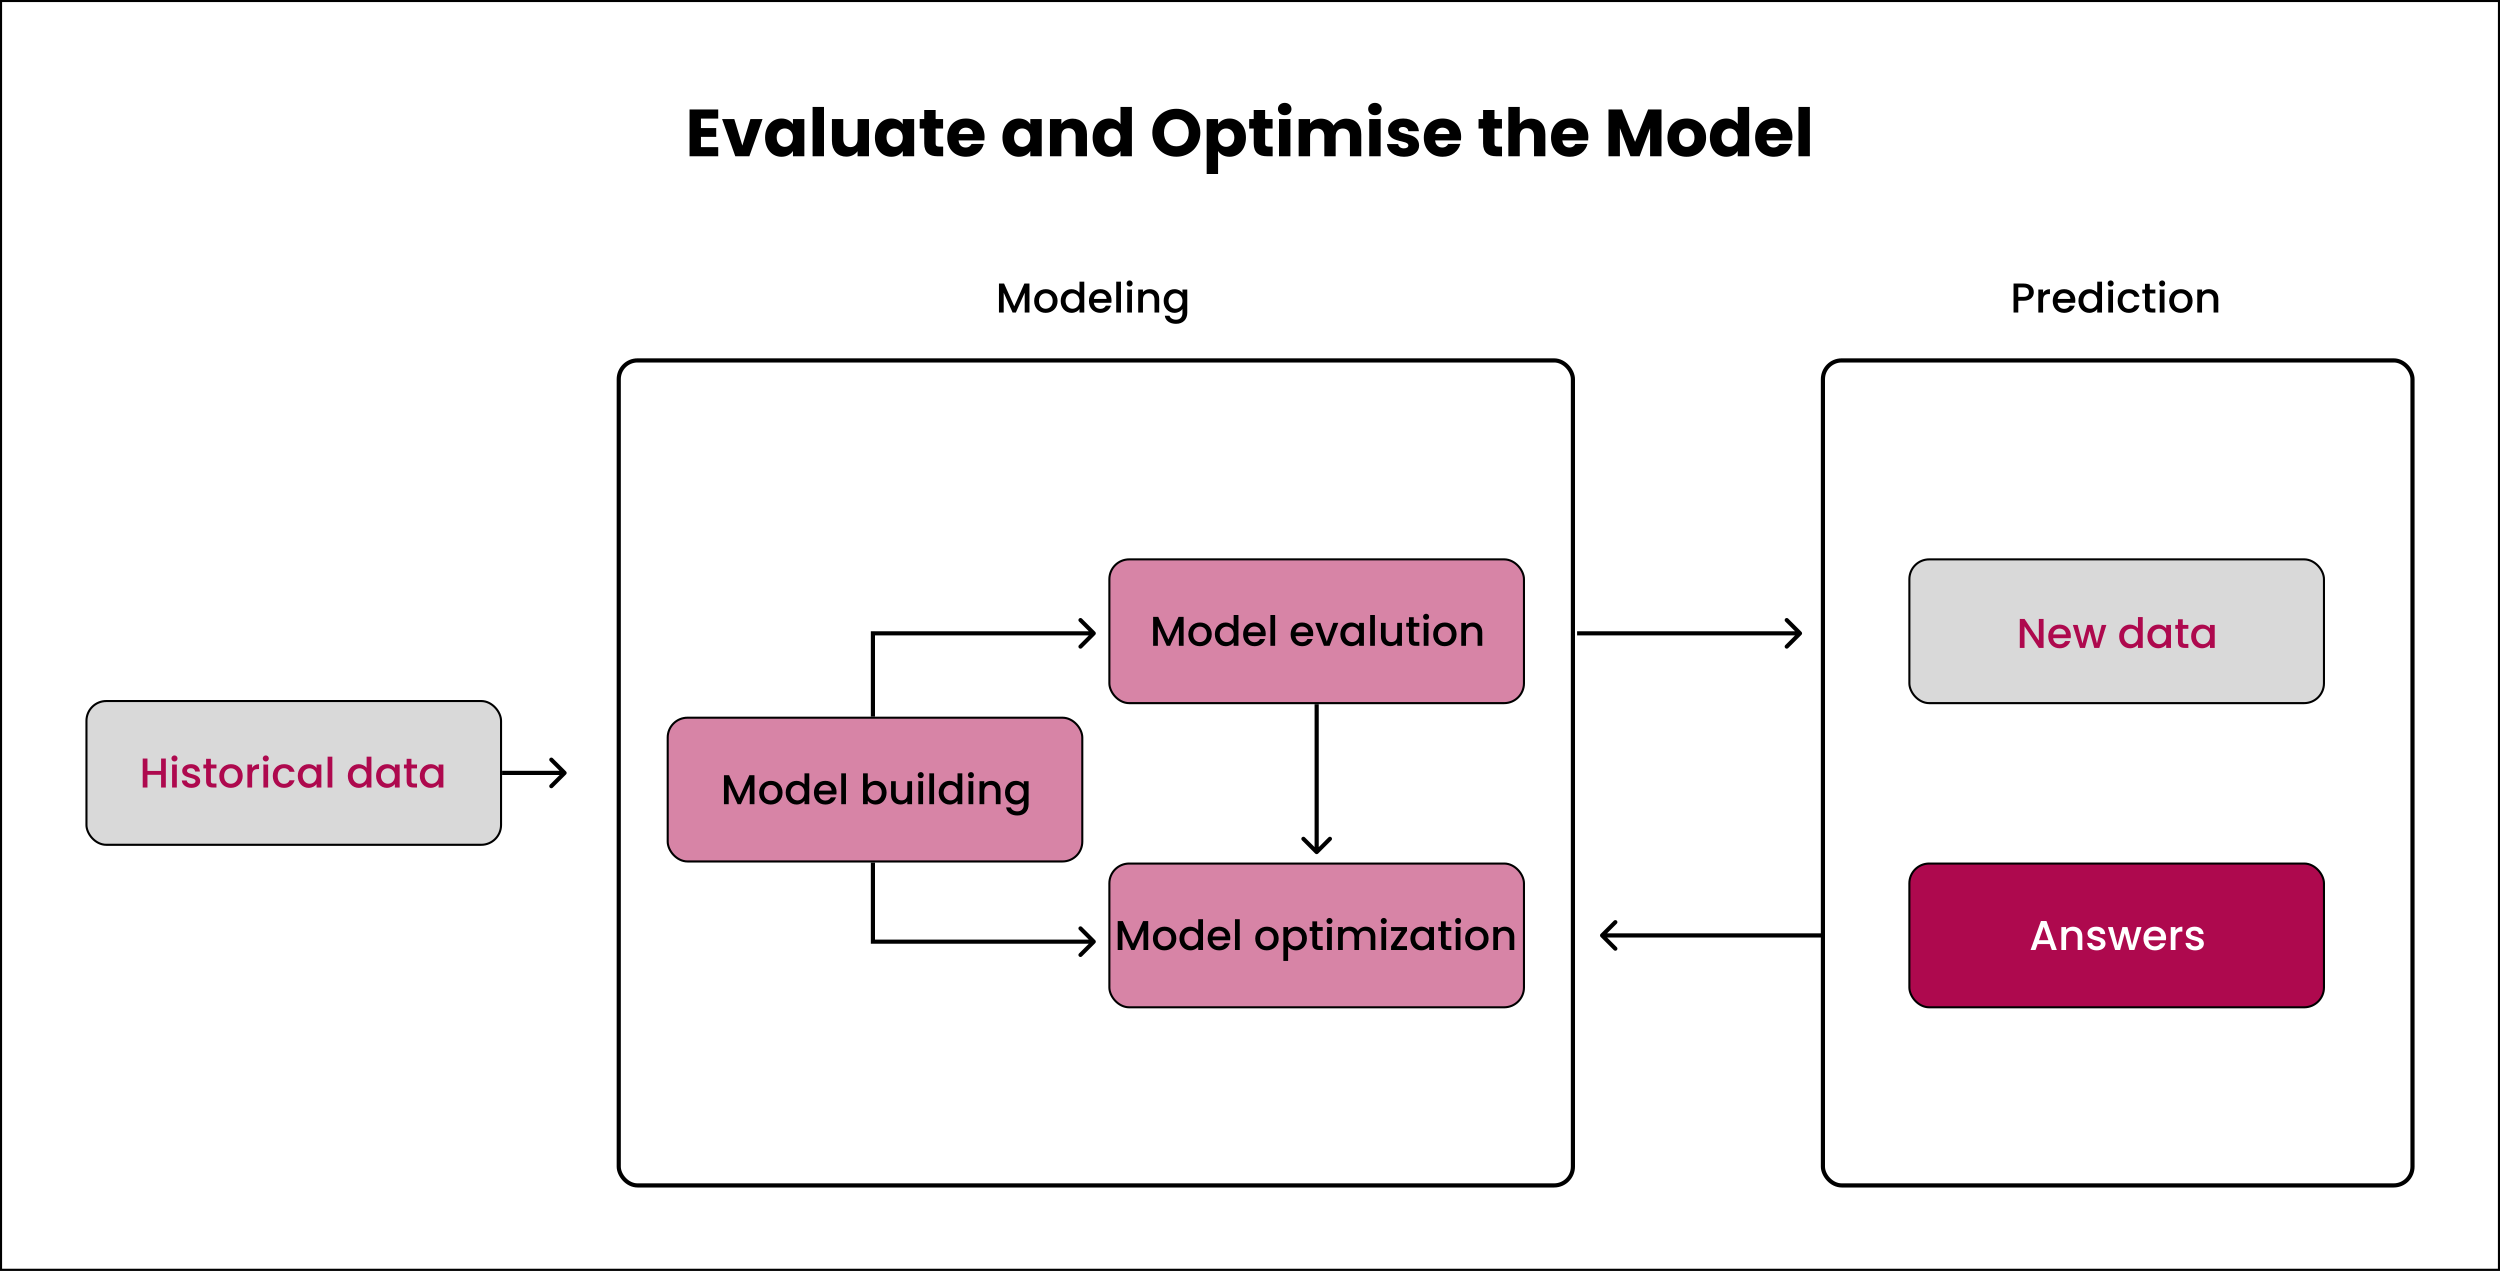 <svg width="1200" height="610" viewBox="0 0 1200 610" fill="none" xmlns="http://www.w3.org/2000/svg">
<rect x="0" y="0" width="1200" height="610" fill="#333333" stroke="none"/>
<rect x="0.5" y="0.5" width="1199" height="609" fill="white"/>
<rect x="0.5" y="0.5" width="1199" height="609" stroke="black"/>
<path d="M344.744 52.536V56.92H336.456V61.464H343.784V65.688H336.456V70.616H344.744V75H330.984V52.536H344.744ZM346.601 57.144H352.457L356.329 69.88L360.201 57.144H366.025L359.689 75H352.937L346.601 57.144ZM367.24 66.04C367.24 60.408 370.728 56.888 375.112 56.888C377.768 56.888 379.656 58.104 380.616 59.672V57.144H386.088V75H380.616V72.472C379.624 74.04 377.736 75.256 375.08 75.256C370.728 75.256 367.24 71.672 367.24 66.04ZM380.616 66.072C380.616 63.224 378.792 61.656 376.712 61.656C374.664 61.656 372.808 63.192 372.808 66.04C372.808 68.888 374.664 70.488 376.712 70.488C378.792 70.488 380.616 68.92 380.616 66.072ZM390.047 75V51.32H395.519V75H390.047ZM417.116 57.144V75H411.644V72.568C410.556 74.104 408.636 75.192 406.236 75.192C402.108 75.192 399.324 72.344 399.324 67.576V57.144H404.764V66.84C404.764 69.272 406.14 70.616 408.188 70.616C410.3 70.616 411.644 69.272 411.644 66.84V57.144H417.116ZM419.959 66.04C419.959 60.408 423.447 56.888 427.831 56.888C430.487 56.888 432.375 58.104 433.335 59.672V57.144H438.807V75H433.335V72.472C432.343 74.04 430.455 75.256 427.799 75.256C423.447 75.256 419.959 71.672 419.959 66.04ZM433.335 66.072C433.335 63.224 431.511 61.656 429.431 61.656C427.383 61.656 425.527 63.192 425.527 66.04C425.527 68.888 427.383 70.488 429.431 70.488C431.511 70.488 433.335 68.92 433.335 66.072ZM443.629 68.792V61.688H441.453V57.144H443.629V52.792H449.101V57.144H452.685V61.688H449.101V68.856C449.101 69.912 449.549 70.36 450.765 70.36H452.717V75H449.933C446.221 75 443.629 73.432 443.629 68.792ZM463.637 61.272C461.845 61.272 460.469 62.36 460.149 64.344H466.997C466.997 62.392 465.461 61.272 463.637 61.272ZM472.181 69.08C471.317 72.568 468.149 75.256 463.701 75.256C458.453 75.256 454.677 71.736 454.677 66.072C454.677 60.408 458.389 56.888 463.701 56.888C468.917 56.888 472.597 60.344 472.597 65.784C472.597 66.296 472.565 66.84 472.501 67.384H460.117C460.309 69.72 461.749 70.808 463.509 70.808C465.045 70.808 465.909 70.04 466.357 69.08H472.181ZM481.177 66.04C481.177 60.408 484.665 56.888 489.049 56.888C491.705 56.888 493.593 58.104 494.553 59.672V57.144H500.025V75H494.553V72.472C493.561 74.04 491.673 75.256 489.017 75.256C484.665 75.256 481.177 71.672 481.177 66.04ZM494.553 66.072C494.553 63.224 492.729 61.656 490.649 61.656C488.601 61.656 486.745 63.192 486.745 66.04C486.745 68.888 488.601 70.488 490.649 70.488C492.729 70.488 494.553 68.92 494.553 66.072ZM516.304 75V65.304C516.304 62.872 514.96 61.528 512.88 61.528C510.8 61.528 509.456 62.872 509.456 65.304V75H503.984V57.144H509.456V59.512C510.544 58.008 512.464 56.952 514.864 56.952C518.992 56.952 521.744 59.768 521.744 64.568V75H516.304ZM524.459 66.04C524.459 60.408 527.947 56.888 532.331 56.888C534.699 56.888 536.747 57.976 537.835 59.608V51.32H543.307V75H537.835V72.44C536.843 74.072 534.955 75.256 532.331 75.256C527.947 75.256 524.459 71.672 524.459 66.04ZM537.835 66.072C537.835 63.224 536.011 61.656 533.931 61.656C531.883 61.656 530.027 63.192 530.027 66.04C530.027 68.888 531.883 70.488 533.931 70.488C536.011 70.488 537.835 68.92 537.835 66.072ZM576.159 63.704C576.159 70.456 571.039 75.224 564.671 75.224C558.303 75.224 553.118 70.456 553.118 63.704C553.118 56.952 558.303 52.216 564.671 52.216C571.071 52.216 576.159 56.952 576.159 63.704ZM558.719 63.704C558.719 67.64 561.023 70.232 564.671 70.232C568.255 70.232 570.591 67.64 570.591 63.704C570.591 59.704 568.255 57.176 564.671 57.176C561.023 57.176 558.719 59.704 558.719 63.704ZM584.675 59.672C585.667 58.104 587.555 56.888 590.179 56.888C594.563 56.888 598.051 60.408 598.051 66.04C598.051 71.672 594.563 75.256 590.179 75.256C587.555 75.256 585.667 74.008 584.675 72.504V83.512H579.203V57.144H584.675V59.672ZM592.483 66.04C592.483 63.192 590.627 61.656 588.547 61.656C586.499 61.656 584.643 63.224 584.643 66.072C584.643 68.92 586.499 70.488 588.547 70.488C590.627 70.488 592.483 68.888 592.483 66.04ZM601.786 68.792V61.688H599.61V57.144H601.786V52.792H607.258V57.144H610.842V61.688H607.258V68.856C607.258 69.912 607.706 70.36 608.922 70.36H610.874V75H608.09C604.378 75 601.786 73.432 601.786 68.792ZM613.922 75V57.144H619.394V75H613.922ZM616.674 55.288C614.722 55.288 613.41 53.976 613.41 52.344C613.41 50.68 614.722 49.368 616.674 49.368C618.594 49.368 619.906 50.68 619.906 52.344C619.906 53.976 618.594 55.288 616.674 55.288ZM647.967 75V65.304C647.967 62.968 646.623 61.688 644.543 61.688C642.463 61.688 641.119 62.968 641.119 65.304V75H635.679V65.304C635.679 62.968 634.335 61.688 632.255 61.688C630.175 61.688 628.831 62.968 628.831 65.304V75H623.359V57.144H628.831V59.384C629.887 57.944 631.711 56.952 634.047 56.952C636.735 56.952 638.911 58.136 640.127 60.28C641.311 58.392 643.551 56.952 646.143 56.952C650.559 56.952 653.407 59.768 653.407 64.568V75H647.967ZM657.234 75V57.144H662.706V75H657.234ZM659.986 55.288C658.034 55.288 656.722 53.976 656.722 52.344C656.722 50.68 658.034 49.368 659.986 49.368C661.906 49.368 663.218 50.68 663.218 52.344C663.218 53.976 661.906 55.288 659.986 55.288ZM681.168 69.816C681.168 72.92 678.416 75.256 673.936 75.256C669.168 75.256 665.968 72.6 665.712 69.144H671.12C671.248 70.392 672.368 71.224 673.872 71.224C675.28 71.224 676.016 70.584 676.016 69.784C676.016 66.904 666.288 68.984 666.288 62.424C666.288 59.384 668.88 56.888 673.552 56.888C678.16 56.888 680.72 59.448 681.072 62.968H676.016C675.856 61.752 674.928 60.952 673.392 60.952C672.112 60.952 671.408 61.464 671.408 62.328C671.408 65.176 681.072 63.16 681.168 69.816ZM692.387 61.272C690.595 61.272 689.219 62.36 688.899 64.344H695.747C695.747 62.392 694.211 61.272 692.387 61.272ZM700.931 69.08C700.067 72.568 696.899 75.256 692.451 75.256C687.203 75.256 683.427 71.736 683.427 66.072C683.427 60.408 687.139 56.888 692.451 56.888C697.667 56.888 701.347 60.344 701.347 65.784C701.347 66.296 701.315 66.84 701.251 67.384H688.867C689.059 69.72 690.499 70.808 692.259 70.808C693.795 70.808 694.659 70.04 695.107 69.08H700.931ZM711.879 68.792V61.688H709.703V57.144H711.879V52.792H717.351V57.144H720.935V61.688H717.351V68.856C717.351 69.912 717.799 70.36 719.015 70.36H720.967V75H718.183C714.471 75 711.879 73.432 711.879 68.792ZM724.015 75V51.32H729.487V59.544C730.575 58.008 732.527 56.952 734.991 56.952C739.055 56.952 741.775 59.768 741.775 64.568V75H736.335V65.304C736.335 62.872 734.991 61.528 732.911 61.528C730.831 61.528 729.487 62.872 729.487 65.304V75H724.015ZM753.45 61.272C751.658 61.272 750.282 62.36 749.962 64.344H756.81C756.81 62.392 755.274 61.272 753.45 61.272ZM761.994 69.08C761.13 72.568 757.962 75.256 753.514 75.256C748.266 75.256 744.49 71.736 744.49 66.072C744.49 60.408 748.202 56.888 753.514 56.888C758.73 56.888 762.41 60.344 762.41 65.784C762.41 66.296 762.378 66.84 762.314 67.384H749.93C750.122 69.72 751.562 70.808 753.322 70.808C754.858 70.808 755.722 70.04 756.17 69.08H761.994ZM772.078 75V52.536H778.542L784.846 68.088L791.086 52.536H797.518V75H792.046V61.528L787.022 75H782.606L777.55 61.496V75H772.078ZM818.925 66.072C818.925 71.736 814.829 75.256 809.581 75.256C804.333 75.256 800.365 71.736 800.365 66.072C800.365 60.408 804.429 56.888 809.645 56.888C814.893 56.888 818.925 60.408 818.925 66.072ZM805.933 66.072C805.933 69.08 807.597 70.52 809.581 70.52C811.533 70.52 813.357 69.08 813.357 66.072C813.357 63.032 811.565 61.624 809.645 61.624C807.661 61.624 805.933 63.032 805.933 66.072ZM820.74 66.04C820.74 60.408 824.228 56.888 828.612 56.888C830.98 56.888 833.028 57.976 834.116 59.608V51.32H839.588V75H834.116V72.44C833.124 74.072 831.236 75.256 828.612 75.256C824.228 75.256 820.74 71.672 820.74 66.04ZM834.116 66.072C834.116 63.224 832.292 61.656 830.212 61.656C828.164 61.656 826.308 63.192 826.308 66.04C826.308 68.888 828.164 70.488 830.212 70.488C832.292 70.488 834.116 68.92 834.116 66.072ZM851.419 61.272C849.627 61.272 848.251 62.36 847.931 64.344H854.779C854.779 62.392 853.243 61.272 851.419 61.272ZM859.963 69.08C859.099 72.568 855.931 75.256 851.483 75.256C846.235 75.256 842.459 71.736 842.459 66.072C842.459 60.408 846.171 56.888 851.483 56.888C856.699 56.888 860.378 60.344 860.378 65.784C860.378 66.296 860.347 66.84 860.283 67.384H847.899C848.091 69.72 849.531 70.808 851.291 70.808C852.827 70.808 853.691 70.04 854.139 69.08H859.963ZM863.265 75V51.32H868.737V75H863.265Z" fill="black"/>
<rect x="41.5" y="336.5" width="199" height="69" rx="9.5" fill="#D9D9D9" stroke="black"/>
<rect x="320.5" y="344.5" width="199" height="69" rx="9.5" fill="#D784A6" stroke="black"/>
<rect x="532.5" y="268.5" width="199" height="69" rx="9.5" fill="#D784A6" stroke="black"/>
<rect x="916.5" y="268.5" width="199" height="69" rx="9.5" fill="#D9D9D9" stroke="black"/>
<rect x="916.5" y="414.5" width="199" height="69" rx="9.5" fill="#AE094E" stroke="black"/>
<rect x="532.5" y="414.5" width="199" height="69" rx="9.5" fill="#D784A6" stroke="black"/>
<path d="M77.32 378V371.92H70.78V378H68.5V364.1H70.78V370.06H77.32V364.1H79.6V378H77.32ZM82.602 378V366.98H84.882V378H82.602ZM83.762 365.52C82.942 365.52 82.302 364.88 82.302 364.06C82.302 363.24 82.942 362.6 83.762 362.6C84.562 362.6 85.202 363.24 85.202 364.06C85.202 364.88 84.562 365.52 83.762 365.52ZM96.095 374.92C96.095 376.78 94.475 378.18 91.875 378.18C89.235 378.18 87.375 376.62 87.275 374.62H89.635C89.715 375.52 90.575 376.26 91.835 376.26C93.155 376.26 93.855 375.7 93.855 374.94C93.855 372.78 87.455 374.02 87.455 369.98C87.455 368.22 89.095 366.8 91.695 366.8C94.195 366.8 95.835 368.14 95.955 370.34H93.675C93.595 369.38 92.855 368.72 91.615 368.72C90.395 368.72 89.755 369.22 89.755 369.96C89.755 372.18 95.975 370.94 96.095 374.92ZM98.919 374.94V368.84H97.619V366.98H98.919V364.24H101.219V366.98H103.899V368.84H101.219V374.94C101.219 375.76 101.539 376.1 102.499 376.1H103.899V378H102.099C100.139 378 98.919 377.18 98.919 374.94ZM116.5 372.48C116.5 375.94 113.94 378.18 110.78 378.18C107.64 378.18 105.26 375.94 105.26 372.48C105.26 369.02 107.74 366.8 110.88 366.8C114.02 366.8 116.5 369.02 116.5 372.48ZM107.58 372.48C107.58 374.98 109.06 376.2 110.78 376.2C112.48 376.2 114.16 374.98 114.16 372.48C114.16 369.98 112.54 368.78 110.84 368.78C109.12 368.78 107.58 369.98 107.58 372.48ZM121.034 372.2V378H118.754V366.98H121.034V368.58C121.674 367.48 122.774 366.8 124.334 366.8V369.16H123.754C122.074 369.16 121.034 369.86 121.034 372.2ZM126.43 378V366.98H128.71V378H126.43ZM127.59 365.52C126.77 365.52 126.13 364.88 126.13 364.06C126.13 363.24 126.77 362.6 127.59 362.6C128.39 362.6 129.03 363.24 129.03 364.06C129.03 364.88 128.39 365.52 127.59 365.52ZM130.943 372.48C130.943 369.04 133.183 366.8 136.343 366.8C139.043 366.8 140.803 368.14 141.423 370.46H138.963C138.583 369.4 137.703 368.72 136.343 368.72C134.503 368.72 133.283 370.08 133.283 372.48C133.283 374.9 134.503 376.26 136.343 376.26C137.703 376.26 138.543 375.66 138.963 374.52H141.423C140.803 376.68 139.043 378.18 136.343 378.18C133.183 378.18 130.943 375.94 130.943 372.48ZM142.935 372.44C142.935 369.04 145.235 366.8 148.135 366.8C149.995 366.8 151.275 367.68 151.955 368.58V366.98H154.255V378H151.955V376.36C151.255 377.3 149.935 378.18 148.095 378.18C145.235 378.18 142.935 375.84 142.935 372.44ZM151.955 372.48C151.955 370.12 150.335 368.78 148.615 368.78C146.915 368.78 145.275 370.06 145.275 372.44C145.275 374.82 146.915 376.2 148.615 376.2C150.335 376.2 151.955 374.86 151.955 372.48ZM157.25 378V363.2H159.53V378H157.25ZM166.959 372.44C166.959 369.04 169.259 366.8 172.179 366.8C173.619 366.8 175.139 367.48 175.979 368.52V363.2H178.279V378H175.979V376.34C175.279 377.34 173.959 378.18 172.159 378.18C169.259 378.18 166.959 375.84 166.959 372.44ZM175.979 372.48C175.979 370.12 174.359 368.78 172.639 368.78C170.939 368.78 169.299 370.06 169.299 372.44C169.299 374.82 170.939 376.2 172.639 376.2C174.359 376.2 175.979 374.86 175.979 372.48ZM180.513 372.44C180.513 369.04 182.813 366.8 185.713 366.8C187.573 366.8 188.853 367.68 189.533 368.58V366.98H191.833V378H189.533V376.36C188.833 377.3 187.513 378.18 185.673 378.18C182.813 378.18 180.513 375.84 180.513 372.44ZM189.533 372.48C189.533 370.12 187.913 368.78 186.193 368.78C184.493 368.78 182.853 370.06 182.853 372.44C182.853 374.82 184.493 376.2 186.193 376.2C187.913 376.2 189.533 374.86 189.533 372.48ZM195.188 374.94V368.84H193.888V366.98H195.188V364.24H197.488V366.98H200.168V368.84H197.488V374.94C197.488 375.76 197.808 376.1 198.768 376.1H200.168V378H198.368C196.408 378 195.188 377.18 195.188 374.94ZM201.51 372.44C201.51 369.04 203.81 366.8 206.71 366.8C208.57 366.8 209.85 367.68 210.53 368.58V366.98H212.83V378H210.53V376.36C209.83 377.3 208.51 378.18 206.67 378.18C203.81 378.18 201.51 375.84 201.51 372.44ZM210.53 372.48C210.53 370.12 208.91 368.78 207.19 368.78C205.49 368.78 203.85 370.06 203.85 372.44C203.85 374.82 205.49 376.2 207.19 376.2C208.91 376.2 210.53 374.86 210.53 372.48Z" fill="#AE094E"/>
<path d="M479.5 150V136.1H481.96L486.84 147L491.7 136.1H494.14V150H491.86V140.48L487.62 150H486.04L481.78 140.48V150H479.5ZM507.637 144.48C507.637 147.94 505.077 150.18 501.917 150.18C498.777 150.18 496.397 147.94 496.397 144.48C496.397 141.02 498.877 138.8 502.017 138.8C505.157 138.8 507.637 141.02 507.637 144.48ZM498.717 144.48C498.717 146.98 500.197 148.2 501.917 148.2C503.617 148.2 505.297 146.98 505.297 144.48C505.297 141.98 503.677 140.78 501.977 140.78C500.257 140.78 498.717 141.98 498.717 144.48ZM509.131 144.44C509.131 141.04 511.431 138.8 514.351 138.8C515.791 138.8 517.311 139.48 518.151 140.52V135.2H520.451V150H518.151V148.34C517.451 149.34 516.131 150.18 514.331 150.18C511.431 150.18 509.131 147.84 509.131 144.44ZM518.151 144.48C518.151 142.12 516.531 140.78 514.811 140.78C513.111 140.78 511.471 142.06 511.471 144.44C511.471 146.82 513.111 148.2 514.811 148.2C516.531 148.2 518.151 146.86 518.151 144.48ZM528.085 140.72C526.545 140.72 525.305 141.76 525.065 143.5H531.165C531.125 141.8 529.785 140.72 528.085 140.72ZM533.245 146.72C532.625 148.64 530.885 150.18 528.185 150.18C525.025 150.18 522.685 147.94 522.685 144.48C522.685 141.02 524.925 138.8 528.185 138.8C531.325 138.8 533.545 140.98 533.545 144.22C533.545 144.6 533.525 144.96 533.465 145.34H525.045C525.205 147.16 526.505 148.26 528.185 148.26C529.585 148.26 530.365 147.58 530.785 146.72H533.245ZM535.789 150V135.2H538.069V150H535.789ZM541.063 150V138.98H543.343V150H541.063ZM542.223 137.52C541.403 137.52 540.763 136.88 540.763 136.06C540.763 135.24 541.403 134.6 542.223 134.6C543.023 134.6 543.663 135.24 543.663 136.06C543.663 136.88 543.023 137.52 542.223 137.52ZM554.156 150V143.84C554.156 141.82 553.056 140.78 551.396 140.78C549.716 140.78 548.616 141.82 548.616 143.84V150H546.336V138.98H548.616V140.24C549.356 139.34 550.576 138.8 551.896 138.8C554.476 138.8 556.416 140.42 556.416 143.5V150H554.156ZM558.564 144.44C558.564 141.04 560.864 138.8 563.764 138.8C565.564 138.8 566.904 139.64 567.584 140.58V138.98H569.884V150.18C569.884 153.18 567.944 155.44 564.504 155.44C561.564 155.44 559.384 153.98 559.104 151.54H561.364C561.704 152.68 562.924 153.46 564.504 153.46C566.264 153.46 567.584 152.38 567.584 150.18V148.34C566.884 149.28 565.564 150.18 563.764 150.18C560.864 150.18 558.564 147.84 558.564 144.44ZM567.584 144.48C567.584 142.12 565.964 140.78 564.244 140.78C562.544 140.78 560.904 142.06 560.904 144.44C560.904 146.82 562.544 148.2 564.244 148.2C565.964 148.2 567.584 146.86 567.584 144.48Z" fill="black"/>
<path d="M968.78 142.5H971.3C973.08 142.5 973.88 141.64 973.88 140.24C973.88 138.8 973.08 137.96 971.3 137.96H968.78V142.5ZM976.22 140.24C976.22 142.22 974.92 144.36 971.3 144.36H968.78V150H966.5V136.1H971.3C974.6 136.1 976.22 137.98 976.22 140.24ZM980.675 144.2V150H978.395V138.98H980.675V140.58C981.315 139.48 982.415 138.8 983.975 138.8V141.16H983.395C981.715 141.16 980.675 141.86 980.675 144.2ZM990.71 140.72C989.17 140.72 987.93 141.76 987.69 143.5H993.79C993.75 141.8 992.41 140.72 990.71 140.72ZM995.87 146.72C995.25 148.64 993.51 150.18 990.81 150.18C987.65 150.18 985.31 147.94 985.31 144.48C985.31 141.02 987.55 138.8 990.81 138.8C993.95 138.8 996.17 140.98 996.17 144.22C996.17 144.6 996.15 144.96 996.09 145.34H987.67C987.83 147.16 989.13 148.26 990.81 148.26C992.21 148.26 992.99 147.58 993.41 146.72H995.87ZM997.654 144.44C997.654 141.04 999.954 138.8 1002.87 138.8C1004.31 138.8 1005.83 139.48 1006.67 140.52V135.2H1008.97V150H1006.67V148.34C1005.97 149.34 1004.65 150.18 1002.85 150.18C999.954 150.18 997.654 147.84 997.654 144.44ZM1006.67 144.48C1006.67 142.12 1005.05 140.78 1003.33 140.78C1001.63 140.78 999.994 142.06 999.994 144.44C999.994 146.82 1001.63 148.2 1003.33 148.2C1005.05 148.2 1006.67 146.86 1006.67 144.48ZM1011.97 150V138.98H1014.25V150H1011.97ZM1013.13 137.52C1012.31 137.52 1011.67 136.88 1011.67 136.06C1011.67 135.24 1012.31 134.6 1013.13 134.6C1013.93 134.6 1014.57 135.24 1014.57 136.06C1014.57 136.88 1013.93 137.52 1013.13 137.52ZM1016.48 144.48C1016.48 141.04 1018.72 138.8 1021.88 138.8C1024.58 138.8 1026.34 140.14 1026.96 142.46H1024.5C1024.12 141.4 1023.24 140.72 1021.88 140.72C1020.04 140.72 1018.82 142.08 1018.82 144.48C1018.82 146.9 1020.04 148.26 1021.88 148.26C1023.24 148.26 1024.08 147.66 1024.5 146.52H1026.96C1026.34 148.68 1024.58 150.18 1021.88 150.18C1018.72 150.18 1016.48 147.94 1016.48 144.48ZM1029.59 146.94V140.84H1028.29V138.98H1029.59V136.24H1031.89V138.98H1034.57V140.84H1031.89V146.94C1031.89 147.76 1032.21 148.1 1033.17 148.1H1034.57V150H1032.77C1030.81 150 1029.59 149.18 1029.59 146.94ZM1036.68 150V138.98H1038.96V150H1036.68ZM1037.84 137.52C1037.02 137.52 1036.38 136.88 1036.38 136.06C1036.38 135.24 1037.02 134.6 1037.84 134.6C1038.64 134.6 1039.28 135.24 1039.28 136.06C1039.28 136.88 1038.64 137.52 1037.84 137.52ZM1052.45 144.48C1052.45 147.94 1049.89 150.18 1046.73 150.18C1043.59 150.18 1041.21 147.94 1041.21 144.48C1041.21 141.02 1043.69 138.8 1046.83 138.8C1049.97 138.8 1052.45 141.02 1052.45 144.48ZM1043.53 144.48C1043.53 146.98 1045.01 148.2 1046.73 148.2C1048.43 148.2 1050.11 146.98 1050.11 144.48C1050.11 141.98 1048.49 140.78 1046.79 140.78C1045.07 140.78 1043.53 141.98 1043.53 144.48ZM1062.52 150V143.84C1062.52 141.82 1061.42 140.78 1059.76 140.78C1058.08 140.78 1056.98 141.82 1056.98 143.84V150H1054.7V138.98H1056.98V140.24C1057.72 139.34 1058.94 138.8 1060.26 138.8C1062.84 138.8 1064.78 140.42 1064.78 143.5V150H1062.52Z" fill="black"/>
<path d="M347.5 386V372.1H349.96L354.84 383L359.7 372.1H362.14V386H359.86V376.48L355.62 386H354.04L349.78 376.48V386H347.5ZM375.637 380.48C375.637 383.94 373.077 386.18 369.917 386.18C366.777 386.18 364.397 383.94 364.397 380.48C364.397 377.02 366.877 374.8 370.017 374.8C373.157 374.8 375.637 377.02 375.637 380.48ZM366.717 380.48C366.717 382.98 368.197 384.2 369.917 384.2C371.617 384.2 373.297 382.98 373.297 380.48C373.297 377.98 371.677 376.78 369.977 376.78C368.257 376.78 366.717 377.98 366.717 380.48ZM377.131 380.44C377.131 377.04 379.431 374.8 382.351 374.8C383.791 374.8 385.311 375.48 386.151 376.52V371.2H388.451V386H386.151V384.34C385.451 385.34 384.131 386.18 382.331 386.18C379.431 386.18 377.131 383.84 377.131 380.44ZM386.151 380.48C386.151 378.12 384.531 376.78 382.811 376.78C381.111 376.78 379.471 378.06 379.471 380.44C379.471 382.82 381.111 384.2 382.811 384.2C384.531 384.2 386.151 382.86 386.151 380.48ZM396.085 376.72C394.545 376.72 393.305 377.76 393.065 379.5H399.165C399.125 377.8 397.785 376.72 396.085 376.72ZM401.245 382.72C400.625 384.64 398.885 386.18 396.185 386.18C393.025 386.18 390.685 383.94 390.685 380.48C390.685 377.02 392.925 374.8 396.185 374.8C399.325 374.8 401.545 376.98 401.545 380.22C401.545 380.6 401.525 380.96 401.465 381.34H393.045C393.205 383.16 394.505 384.26 396.185 384.26C397.585 384.26 398.365 383.58 398.785 382.72H401.245ZM403.789 386V371.2H406.069V386H403.789ZM416.538 376.62C417.258 375.62 418.638 374.8 420.378 374.8C423.298 374.8 425.558 377.04 425.558 380.44C425.558 383.84 423.278 386.18 420.378 386.18C418.558 386.18 417.258 385.36 416.538 384.4V386H414.258V371.2H416.538V376.62ZM423.238 380.44C423.238 378.06 421.598 376.78 419.878 376.78C418.178 376.78 416.538 378.12 416.538 380.48C416.538 382.86 418.178 384.2 419.878 384.2C421.598 384.2 423.238 382.82 423.238 380.44ZM437.793 374.98V386H435.513V384.68C434.793 385.62 433.553 386.16 432.253 386.16C429.673 386.16 427.713 384.54 427.713 381.46V374.98H429.973V381.12C429.973 383.14 431.073 384.18 432.733 384.18C434.413 384.18 435.513 383.14 435.513 381.12V374.98H437.793ZM440.801 386V374.98H443.081V386H440.801ZM441.961 373.52C441.141 373.52 440.501 372.88 440.501 372.06C440.501 371.24 441.141 370.6 441.961 370.6C442.761 370.6 443.401 371.24 443.401 372.06C443.401 372.88 442.761 373.52 441.961 373.52ZM446.074 386V371.2H448.354V386H446.074ZM450.588 380.44C450.588 377.04 452.888 374.8 455.808 374.8C457.248 374.8 458.768 375.48 459.608 376.52V371.2H461.908V386H459.608V384.34C458.908 385.34 457.588 386.18 455.788 386.18C452.888 386.18 450.588 383.84 450.588 380.44ZM459.608 380.48C459.608 378.12 457.988 376.78 456.268 376.78C454.568 376.78 452.928 378.06 452.928 380.44C452.928 382.82 454.568 384.2 456.268 384.2C457.988 384.2 459.608 382.86 459.608 380.48ZM464.902 386V374.98H467.182V386H464.902ZM466.062 373.52C465.242 373.52 464.602 372.88 464.602 372.06C464.602 371.24 465.242 370.6 466.062 370.6C466.862 370.6 467.502 371.24 467.502 372.06C467.502 372.88 466.862 373.52 466.062 373.52ZM477.996 386V379.84C477.996 377.82 476.896 376.78 475.236 376.78C473.556 376.78 472.456 377.82 472.456 379.84V386H470.176V374.98H472.456V376.24C473.196 375.34 474.416 374.8 475.736 374.8C478.316 374.8 480.256 376.42 480.256 379.5V386H477.996ZM482.404 380.44C482.404 377.04 484.704 374.8 487.604 374.8C489.404 374.8 490.744 375.64 491.424 376.58V374.98H493.724V386.18C493.724 389.18 491.784 391.44 488.344 391.44C485.404 391.44 483.224 389.98 482.944 387.54H485.204C485.544 388.68 486.764 389.46 488.344 389.46C490.104 389.46 491.424 388.38 491.424 386.18V384.34C490.724 385.28 489.404 386.18 487.604 386.18C484.704 386.18 482.404 383.84 482.404 380.44ZM491.424 380.48C491.424 378.12 489.804 376.78 488.084 376.78C486.384 376.78 484.744 378.06 484.744 380.44C484.744 382.82 486.384 384.2 488.084 384.2C489.804 384.2 491.424 382.86 491.424 380.48Z" fill="black"/>
<path d="M553.5 310V296.1H555.96L560.84 307L565.7 296.1H568.14V310H565.86V300.48L561.62 310H560.04L555.78 300.48V310H553.5ZM581.637 304.48C581.637 307.94 579.077 310.18 575.917 310.18C572.777 310.18 570.397 307.94 570.397 304.48C570.397 301.02 572.877 298.8 576.017 298.8C579.157 298.8 581.637 301.02 581.637 304.48ZM572.717 304.48C572.717 306.98 574.197 308.2 575.917 308.2C577.617 308.2 579.297 306.98 579.297 304.48C579.297 301.98 577.677 300.78 575.977 300.78C574.257 300.78 572.717 301.98 572.717 304.48ZM583.131 304.44C583.131 301.04 585.431 298.8 588.351 298.8C589.791 298.8 591.311 299.48 592.151 300.52V295.2H594.451V310H592.151V308.34C591.451 309.34 590.131 310.18 588.331 310.18C585.431 310.18 583.131 307.84 583.131 304.44ZM592.151 304.48C592.151 302.12 590.531 300.78 588.811 300.78C587.111 300.78 585.471 302.06 585.471 304.44C585.471 306.82 587.111 308.2 588.811 308.2C590.531 308.2 592.151 306.86 592.151 304.48ZM602.085 300.72C600.545 300.72 599.305 301.76 599.065 303.5H605.165C605.125 301.8 603.785 300.72 602.085 300.72ZM607.245 306.72C606.625 308.64 604.885 310.18 602.185 310.18C599.025 310.18 596.685 307.94 596.685 304.48C596.685 301.02 598.925 298.8 602.185 298.8C605.325 298.8 607.545 300.98 607.545 304.22C607.545 304.6 607.525 304.96 607.465 305.34H599.045C599.205 307.16 600.505 308.26 602.185 308.26C603.585 308.26 604.365 307.58 604.785 306.72H607.245ZM609.789 310V295.2H612.069V310H609.789ZM624.898 300.72C623.358 300.72 622.118 301.76 621.878 303.5H627.978C627.938 301.8 626.598 300.72 624.898 300.72ZM630.058 306.72C629.438 308.64 627.698 310.18 624.998 310.18C621.838 310.18 619.498 307.94 619.498 304.48C619.498 301.02 621.738 298.8 624.998 298.8C628.138 298.8 630.358 300.98 630.358 304.22C630.358 304.6 630.338 304.96 630.278 305.34H621.858C622.018 307.16 623.318 308.26 624.998 308.26C626.398 308.26 627.178 307.58 627.598 306.72H630.058ZM631.302 298.98H633.742L636.862 307.96L639.982 298.98H642.402L638.202 310H635.482L631.302 298.98ZM643.365 304.44C643.365 301.04 645.665 298.8 648.565 298.8C650.425 298.8 651.705 299.68 652.385 300.58V298.98H654.685V310H652.385V308.36C651.685 309.3 650.365 310.18 648.525 310.18C645.665 310.18 643.365 307.84 643.365 304.44ZM652.385 304.48C652.385 302.12 650.765 300.78 649.045 300.78C647.345 300.78 645.705 302.06 645.705 304.44C645.705 306.82 647.345 308.2 649.045 308.2C650.765 308.2 652.385 306.86 652.385 304.48ZM657.68 310V295.2H659.96V310H657.68ZM672.933 298.98V310H670.653V308.68C669.933 309.62 668.693 310.16 667.393 310.16C664.813 310.16 662.853 308.54 662.853 305.46V298.98H665.113V305.12C665.113 307.14 666.213 308.18 667.873 308.18C669.553 308.18 670.653 307.14 670.653 305.12V298.98H672.933ZM676.301 306.94V300.84H675.001V298.98H676.301V296.24H678.601V298.98H681.281V300.84H678.601V306.94C678.601 307.76 678.921 308.1 679.881 308.1H681.281V310H679.481C677.521 310 676.301 309.18 676.301 306.94ZM683.383 310V298.98H685.663V310H683.383ZM684.543 297.52C683.723 297.52 683.083 296.88 683.083 296.06C683.083 295.24 683.723 294.6 684.543 294.6C685.343 294.6 685.983 295.24 685.983 296.06C685.983 296.88 685.343 297.52 684.543 297.52ZM699.156 304.48C699.156 307.94 696.596 310.18 693.436 310.18C690.296 310.18 687.916 307.94 687.916 304.48C687.916 301.02 690.396 298.8 693.536 298.8C696.676 298.8 699.156 301.02 699.156 304.48ZM690.236 304.48C690.236 306.98 691.716 308.2 693.436 308.2C695.136 308.2 696.816 306.98 696.816 304.48C696.816 301.98 695.196 300.78 693.496 300.78C691.776 300.78 690.236 301.98 690.236 304.48ZM709.23 310V303.84C709.23 301.82 708.13 300.78 706.47 300.78C704.79 300.78 703.69 301.82 703.69 303.84V310H701.41V298.98H703.69V300.24C704.43 299.34 705.65 298.8 706.97 298.8C709.55 298.8 711.49 300.42 711.49 303.5V310H709.23Z" fill="black"/>
<path d="M978.64 297.08H980.92V311H978.64L971.78 300.62V311H969.5V297.08H971.78L978.64 307.44V297.08ZM988.554 301.72C987.014 301.72 985.774 302.76 985.534 304.5H991.634C991.594 302.8 990.254 301.72 988.554 301.72ZM993.714 307.72C993.094 309.64 991.354 311.18 988.654 311.18C985.494 311.18 983.154 308.94 983.154 305.48C983.154 302.02 985.394 299.8 988.654 299.8C991.794 299.8 994.014 301.98 994.014 305.22C994.014 305.6 993.994 305.96 993.934 306.34H985.514C985.674 308.16 986.974 309.26 988.654 309.26C990.054 309.26 990.834 308.58 991.254 307.72H993.714ZM998.398 311L994.958 299.98H997.278L999.578 308.84L1001.92 299.98H1004.3L1006.54 308.8L1008.82 299.98H1011.06L1007.64 311H1005.24L1003.02 302.86L1000.8 311H998.398ZM1017.2 305.44C1017.2 302.04 1019.5 299.8 1022.42 299.8C1023.86 299.8 1025.38 300.48 1026.22 301.52V296.2H1028.52V311H1026.22V309.34C1025.52 310.34 1024.2 311.18 1022.4 311.18C1019.5 311.18 1017.2 308.84 1017.2 305.44ZM1026.22 305.48C1026.22 303.12 1024.6 301.78 1022.88 301.78C1021.18 301.78 1019.54 303.06 1019.54 305.44C1019.54 307.82 1021.18 309.2 1022.88 309.2C1024.6 309.2 1026.22 307.86 1026.22 305.48ZM1030.75 305.44C1030.75 302.04 1033.05 299.8 1035.95 299.8C1037.81 299.8 1039.09 300.68 1039.77 301.58V299.98H1042.07V311H1039.77V309.36C1039.07 310.3 1037.75 311.18 1035.91 311.18C1033.05 311.18 1030.75 308.84 1030.75 305.44ZM1039.77 305.48C1039.77 303.12 1038.15 301.78 1036.43 301.78C1034.73 301.78 1033.09 303.06 1033.09 305.44C1033.09 307.82 1034.73 309.2 1036.43 309.2C1038.15 309.2 1039.77 307.86 1039.77 305.48ZM1045.43 307.94V301.84H1044.13V299.98H1045.43V297.24H1047.73V299.98H1050.41V301.84H1047.73V307.94C1047.73 308.76 1048.05 309.1 1049.01 309.1H1050.41V311H1048.61C1046.65 311 1045.43 310.18 1045.43 307.94ZM1051.75 305.44C1051.75 302.04 1054.05 299.8 1056.95 299.8C1058.81 299.8 1060.09 300.68 1060.77 301.58V299.98H1063.07V311H1060.77V309.36C1060.07 310.3 1058.75 311.18 1056.91 311.18C1054.05 311.18 1051.75 308.84 1051.75 305.44ZM1060.77 305.48C1060.77 303.12 1059.15 301.78 1057.43 301.78C1055.73 301.78 1054.09 303.06 1054.09 305.44C1054.09 307.82 1055.73 309.2 1057.43 309.2C1059.15 309.2 1060.77 307.86 1060.77 305.48Z" fill="#AE094E"/>
<path d="M984.88 456L983.88 453.16H978.06L977.06 456H974.68L979.66 442.08H982.3L987.28 456H984.88ZM983.24 451.3L980.98 444.84L978.7 451.3H983.24ZM997.265 456V449.84C997.265 447.82 996.165 446.78 994.505 446.78C992.825 446.78 991.725 447.82 991.725 449.84V456H989.445V444.98H991.725V446.24C992.465 445.34 993.685 444.8 995.005 444.8C997.585 444.8 999.525 446.42 999.525 449.5V456H997.265ZM1010.65 452.92C1010.65 454.78 1009.03 456.18 1006.43 456.18C1003.79 456.18 1001.93 454.62 1001.83 452.62H1004.19C1004.27 453.52 1005.13 454.26 1006.39 454.26C1007.71 454.26 1008.41 453.7 1008.41 452.94C1008.41 450.78 1002.01 452.02 1002.01 447.98C1002.01 446.22 1003.65 444.8 1006.25 444.8C1008.75 444.8 1010.39 446.14 1010.51 448.34H1008.23C1008.15 447.38 1007.41 446.72 1006.17 446.72C1004.95 446.72 1004.31 447.22 1004.31 447.96C1004.31 450.18 1010.53 448.94 1010.65 452.92ZM1015.26 456L1011.82 444.98H1014.14L1016.44 453.84L1018.78 444.98H1021.16L1023.4 453.8L1025.68 444.98H1027.92L1024.5 456H1022.1L1019.88 447.86L1017.66 456H1015.26ZM1034.26 446.72C1032.72 446.72 1031.48 447.76 1031.24 449.5H1037.34C1037.3 447.8 1035.96 446.72 1034.26 446.72ZM1039.42 452.72C1038.8 454.64 1037.06 456.18 1034.36 456.18C1031.2 456.18 1028.86 453.94 1028.86 450.48C1028.86 447.02 1031.1 444.8 1034.36 444.8C1037.5 444.8 1039.72 446.98 1039.72 450.22C1039.72 450.6 1039.7 450.96 1039.64 451.34H1031.22C1031.38 453.16 1032.68 454.26 1034.36 454.26C1035.76 454.26 1036.54 453.58 1036.96 452.72H1039.42ZM1044.24 450.2V456H1041.96V444.98H1044.24V446.58C1044.88 445.48 1045.98 444.8 1047.54 444.8V447.16H1046.96C1045.28 447.16 1044.24 447.86 1044.24 450.2ZM1057.86 452.92C1057.86 454.78 1056.24 456.18 1053.64 456.18C1051 456.18 1049.14 454.62 1049.04 452.62H1051.4C1051.48 453.52 1052.34 454.26 1053.6 454.26C1054.92 454.26 1055.62 453.7 1055.62 452.94C1055.62 450.78 1049.22 452.02 1049.22 447.98C1049.22 446.22 1050.86 444.8 1053.46 444.8C1055.96 444.8 1057.6 446.14 1057.72 448.34H1055.44C1055.36 447.38 1054.62 446.72 1053.38 446.72C1052.16 446.72 1051.52 447.22 1051.52 447.96C1051.52 450.18 1057.74 448.94 1057.86 452.92Z" fill="white"/>
<path d="M536.5 456V442.1H538.96L543.84 453L548.7 442.1H551.14V456H548.86V446.48L544.62 456H543.04L538.78 446.48V456H536.5ZM564.637 450.48C564.637 453.94 562.077 456.18 558.917 456.18C555.777 456.18 553.397 453.94 553.397 450.48C553.397 447.02 555.877 444.8 559.017 444.8C562.157 444.8 564.637 447.02 564.637 450.48ZM555.717 450.48C555.717 452.98 557.197 454.2 558.917 454.2C560.617 454.2 562.297 452.98 562.297 450.48C562.297 447.98 560.677 446.78 558.977 446.78C557.257 446.78 555.717 447.98 555.717 450.48ZM566.131 450.44C566.131 447.04 568.431 444.8 571.351 444.8C572.791 444.8 574.311 445.48 575.151 446.52V441.2H577.451V456H575.151V454.34C574.451 455.34 573.131 456.18 571.331 456.18C568.431 456.18 566.131 453.84 566.131 450.44ZM575.151 450.48C575.151 448.12 573.531 446.78 571.811 446.78C570.111 446.78 568.471 448.06 568.471 450.44C568.471 452.82 570.111 454.2 571.811 454.2C573.531 454.2 575.151 452.86 575.151 450.48ZM585.085 446.72C583.545 446.72 582.305 447.76 582.065 449.5H588.165C588.125 447.8 586.785 446.72 585.085 446.72ZM590.245 452.72C589.625 454.64 587.885 456.18 585.185 456.18C582.025 456.18 579.685 453.94 579.685 450.48C579.685 447.02 581.925 444.8 585.185 444.8C588.325 444.8 590.545 446.98 590.545 450.22C590.545 450.6 590.525 450.96 590.465 451.34H582.045C582.205 453.16 583.505 454.26 585.185 454.26C586.585 454.26 587.365 453.58 587.785 452.72H590.245ZM592.789 456V441.2H595.069V456H592.789ZM613.758 450.48C613.758 453.94 611.198 456.18 608.038 456.18C604.898 456.18 602.518 453.94 602.518 450.48C602.518 447.02 604.998 444.8 608.138 444.8C611.278 444.8 613.758 447.02 613.758 450.48ZM604.838 450.48C604.838 452.98 606.318 454.2 608.038 454.2C609.738 454.2 611.418 452.98 611.418 450.48C611.418 447.98 609.798 446.78 608.098 446.78C606.378 446.78 604.838 447.98 604.838 450.48ZM618.292 446.6C618.992 445.68 620.332 444.8 622.132 444.8C625.032 444.8 627.312 447.04 627.312 450.44C627.312 453.84 625.032 456.18 622.132 456.18C620.312 456.18 619.012 455.26 618.292 454.4V461.24H616.012V444.98H618.292V446.6ZM624.992 450.44C624.992 448.06 623.352 446.78 621.632 446.78C619.932 446.78 618.292 448.12 618.292 450.48C618.292 452.86 619.932 454.2 621.632 454.2C623.352 454.2 624.992 452.82 624.992 450.44ZM629.926 452.94V446.84H628.626V444.98H629.926V442.24H632.226V444.98H634.906V446.84H632.226V452.94C632.226 453.76 632.546 454.1 633.506 454.1H634.906V456H633.106C631.146 456 629.926 455.18 629.926 452.94ZM637.008 456V444.98H639.288V456H637.008ZM638.168 443.52C637.348 443.52 636.708 442.88 636.708 442.06C636.708 441.24 637.348 440.6 638.168 440.6C638.968 440.6 639.608 441.24 639.608 442.06C639.608 442.88 638.968 443.52 638.168 443.52ZM657.901 456V449.84C657.901 447.82 656.801 446.78 655.141 446.78C653.461 446.78 652.361 447.82 652.361 449.84V456H650.101V449.84C650.101 447.82 649.001 446.78 647.341 446.78C645.661 446.78 644.561 447.82 644.561 449.84V456H642.281V444.98H644.561V446.24C645.301 445.34 646.501 444.8 647.821 444.8C649.561 444.8 651.021 445.54 651.781 446.98C652.461 445.64 654.021 444.8 655.621 444.8C658.201 444.8 660.161 446.42 660.161 449.5V456H657.901ZM663.063 456V444.98H665.343V456H663.063ZM664.223 443.52C663.403 443.52 662.763 442.88 662.763 442.06C662.763 441.24 663.403 440.6 664.223 440.6C665.023 440.6 665.663 441.24 665.663 442.06C665.663 442.88 665.023 443.52 664.223 443.52ZM675.356 444.98V446.84L670.356 454.14H675.356V456H667.716V454.14L672.736 446.84H667.716V444.98H675.356ZM676.99 450.44C676.99 447.04 679.29 444.8 682.19 444.8C684.05 444.8 685.33 445.68 686.01 446.58V444.98H688.31V456H686.01V454.36C685.31 455.3 683.99 456.18 682.15 456.18C679.29 456.18 676.99 453.84 676.99 450.44ZM686.01 450.48C686.01 448.12 684.39 446.78 682.67 446.78C680.97 446.78 679.33 448.06 679.33 450.44C679.33 452.82 680.97 454.2 682.67 454.2C684.39 454.2 686.01 452.86 686.01 450.48ZM691.665 452.94V446.84H690.365V444.98H691.665V442.24H693.965V444.98H696.645V446.84H693.965V452.94C693.965 453.76 694.285 454.1 695.245 454.1H696.645V456H694.845C692.885 456 691.665 455.18 691.665 452.94ZM698.746 456V444.98H701.026V456H698.746ZM699.906 443.52C699.086 443.52 698.446 442.88 698.446 442.06C698.446 441.24 699.086 440.6 699.906 440.6C700.706 440.6 701.346 441.24 701.346 442.06C701.346 442.88 700.706 443.52 699.906 443.52ZM714.52 450.48C714.52 453.94 711.96 456.18 708.8 456.18C705.66 456.18 703.28 453.94 703.28 450.48C703.28 447.02 705.76 444.8 708.9 444.8C712.04 444.8 714.52 447.02 714.52 450.48ZM705.6 450.48C705.6 452.98 707.08 454.2 708.8 454.2C710.5 454.2 712.18 452.98 712.18 450.48C712.18 447.98 710.56 446.78 708.86 446.78C707.14 446.78 705.6 447.98 705.6 450.48ZM724.593 456V449.84C724.593 447.82 723.493 446.78 721.833 446.78C720.153 446.78 719.053 447.82 719.053 449.84V456H716.773V444.98H719.053V446.24C719.793 445.34 721.013 444.8 722.333 444.8C724.913 444.8 726.853 446.42 726.853 449.5V456H724.593Z" fill="black"/>
<path d="M271.707 371.707C272.098 371.317 272.098 370.683 271.707 370.293L265.343 363.929C264.953 363.538 264.319 363.538 263.929 363.929C263.538 364.319 263.538 364.953 263.929 365.343L269.586 371L263.929 376.657C263.538 377.047 263.538 377.681 263.929 378.071C264.319 378.462 264.953 378.462 265.343 378.071L271.707 371.707ZM241 372H271V370H241V372Z" fill="black"/>
<path d="M631.293 409.707C631.683 410.098 632.317 410.098 632.707 409.707L639.071 403.343C639.462 402.953 639.462 402.319 639.071 401.929C638.681 401.538 638.047 401.538 637.657 401.929L632 407.586L626.343 401.929C625.953 401.538 625.319 401.538 624.929 401.929C624.538 402.319 624.538 402.953 624.929 403.343L631.293 409.707ZM631 338V409H633V338H631Z" fill="black"/>
<path d="M525.707 304.707C526.098 304.317 526.098 303.683 525.707 303.293L519.343 296.929C518.953 296.538 518.319 296.538 517.929 296.929C517.538 297.319 517.538 297.953 517.929 298.343L523.586 304L517.929 309.657C517.538 310.047 517.538 310.681 517.929 311.071C518.319 311.462 518.953 311.462 519.343 311.071L525.707 304.707ZM420 305L525 305L525 303L420 303L420 305Z" fill="black"/>
<path d="M525.707 451.293C526.098 451.683 526.098 452.317 525.707 452.707L519.343 459.071C518.953 459.462 518.319 459.462 517.929 459.071C517.538 458.681 517.538 458.047 517.929 457.657L523.586 452L517.929 446.343C517.538 445.953 517.538 445.319 517.929 444.929C518.319 444.538 518.953 444.538 519.343 444.929L525.707 451.293ZM420 451L525 451L525 453L420 453L420 451Z" fill="black"/>
<rect x="297" y="173" width="458" height="396" rx="9" stroke="black" stroke-width="2"/>
<rect x="875" y="173" width="283" height="396" rx="9" stroke="black" stroke-width="2"/>
<line x1="419" y1="344" x2="419" y2="303" stroke="black" stroke-width="2"/>
<line y1="-1" x2="39" y2="-1" transform="matrix(-4.5953e-08 1 1 4.15791e-08 420 414)" stroke="black" stroke-width="2"/>
<path d="M864.707 304.707C865.098 304.317 865.098 303.683 864.707 303.293L858.343 296.929C857.953 296.538 857.319 296.538 856.929 296.929C856.538 297.319 856.538 297.953 856.929 298.343L862.586 304L856.929 309.657C856.538 310.047 856.538 310.681 856.929 311.071C857.319 311.462 857.953 311.462 858.343 311.071L864.707 304.707ZM757 305H864V303H757V305Z" fill="black"/>
<path d="M768.293 448.293C767.902 448.683 767.902 449.317 768.293 449.707L774.657 456.071C775.047 456.462 775.681 456.462 776.071 456.071C776.462 455.681 776.462 455.047 776.071 454.657L770.414 449L776.071 443.343C776.462 442.953 776.462 442.319 776.071 441.929C775.681 441.538 775.047 441.538 774.657 441.929L768.293 448.293ZM769 450H876V448H769V450Z" fill="black"/>
</svg>
